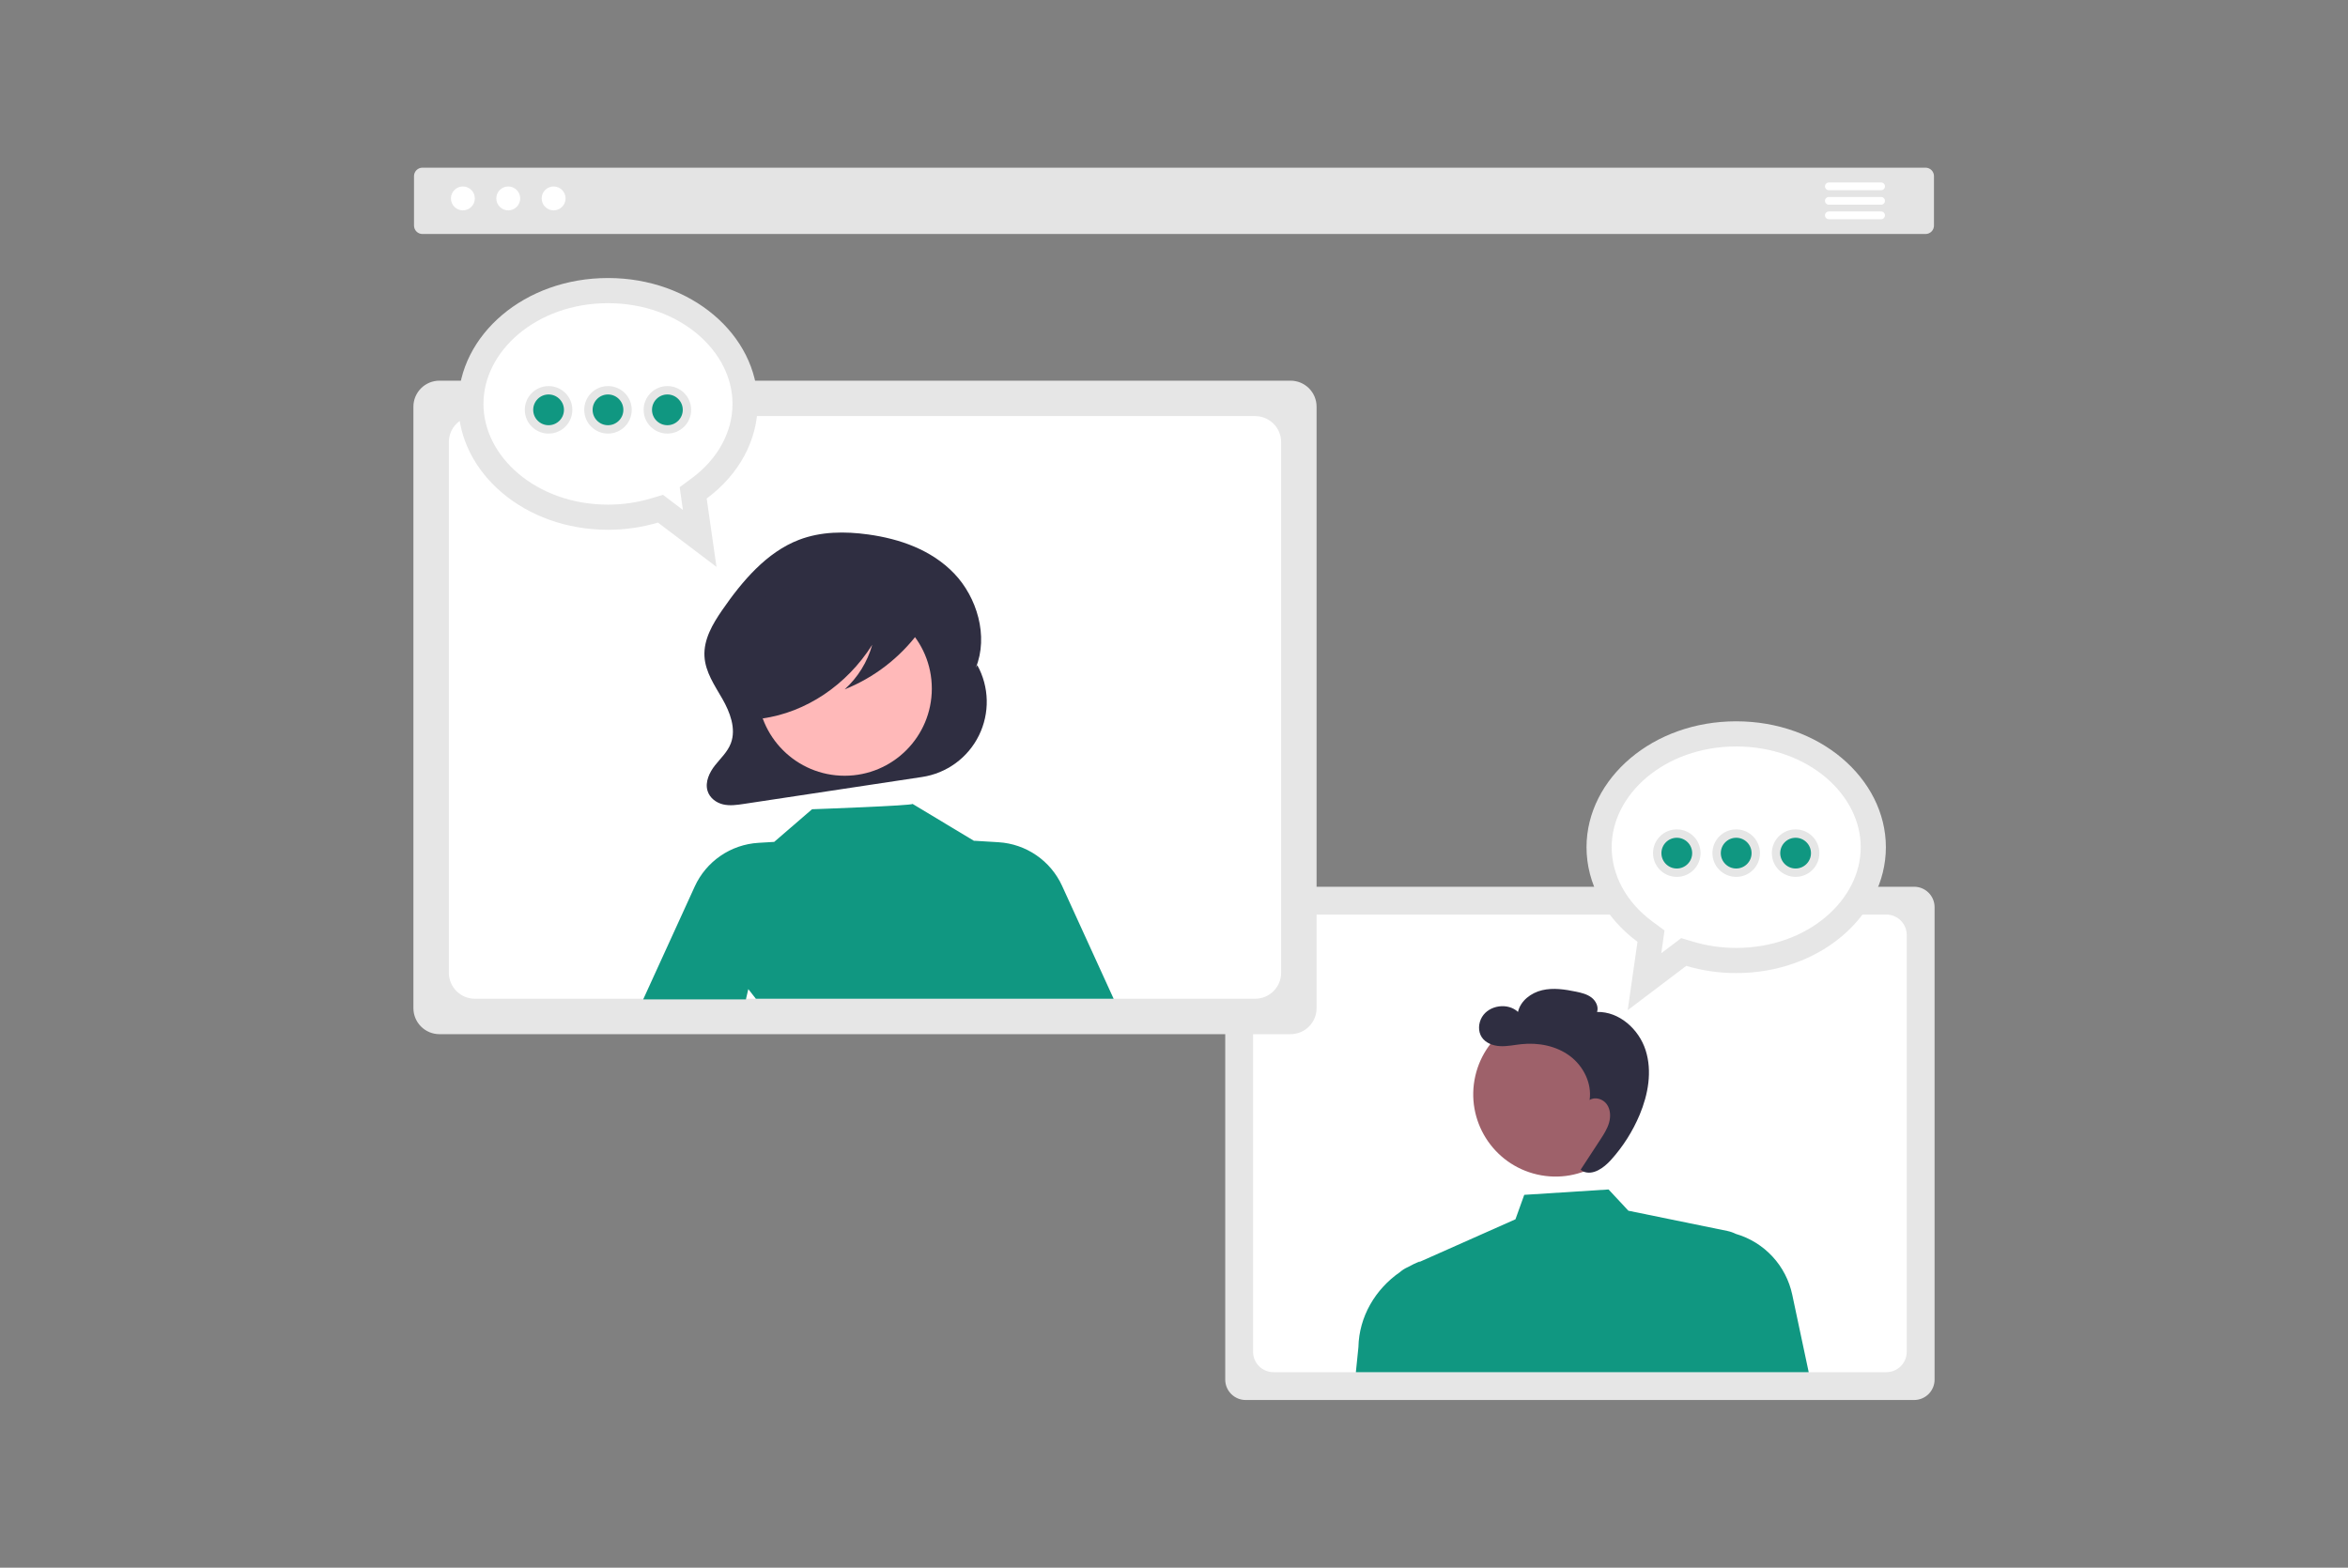 <svg width="280" height="187" viewBox="0 0 280 187" fill="none" xmlns="http://www.w3.org/2000/svg">
<rect x="0" y="0" width="280" height="187" fill="#808080" stroke="none"/>
<g clip-path="url(#clip0_184_2050)">
<path d="M229.623 27.914H50.375C50.109 27.914 49.854 27.808 49.666 27.62C49.477 27.431 49.371 27.176 49.371 26.91V21.004C49.371 20.738 49.477 20.483 49.666 20.294C49.854 20.106 50.109 20 50.375 20H229.623C229.889 20 230.144 20.106 230.332 20.294C230.521 20.483 230.627 20.738 230.627 21.004V26.91C230.627 27.176 230.521 27.431 230.332 27.62C230.144 27.808 229.889 27.914 229.623 27.914Z" fill="#E4E4E4"/>
<path d="M55.199 25.094C55.986 25.094 56.624 24.456 56.624 23.669C56.624 22.882 55.986 22.243 55.199 22.243C54.412 22.243 53.773 22.882 53.773 23.669C53.773 24.456 54.412 25.094 55.199 25.094Z" fill="white"/>
<path d="M60.609 25.094C61.396 25.094 62.035 24.456 62.035 23.669C62.035 22.882 61.396 22.243 60.609 22.243C59.822 22.243 59.184 22.882 59.184 23.669C59.184 24.456 59.822 25.094 60.609 25.094Z" fill="white"/>
<path d="M66.019 25.094C66.806 25.094 67.445 24.456 67.445 23.669C67.445 22.882 66.806 22.243 66.019 22.243C65.232 22.243 64.594 22.882 64.594 23.669C64.594 24.456 65.232 25.094 66.019 25.094Z" fill="white"/>
<path d="M228.266 167H148.544C147.898 166.999 147.279 166.743 146.823 166.286C146.367 165.83 146.11 165.211 146.109 164.566V108.211C146.11 107.565 146.367 106.947 146.823 106.49C147.279 106.034 147.898 105.777 148.544 105.777H228.266C228.912 105.777 229.53 106.034 229.987 106.49C230.443 106.947 230.7 107.565 230.7 108.211V164.566C230.7 165.211 230.443 165.83 229.987 166.286C229.53 166.743 228.912 166.999 228.266 167Z" fill="#E6E6E6"/>
<path d="M224.947 109.095H151.863C151.217 109.096 150.598 109.353 150.142 109.809C149.685 110.266 149.429 110.885 149.428 111.53V161.246C149.429 161.892 149.685 162.51 150.142 162.967C150.598 163.423 151.217 163.68 151.863 163.681H224.947C225.592 163.68 226.211 163.423 226.667 162.967C227.123 162.51 227.38 161.891 227.38 161.246V111.53C227.38 110.885 227.123 110.266 226.667 109.81C226.211 109.353 225.592 109.096 224.947 109.095Z" fill="white"/>
<path d="M195.065 132.729C196.278 127.447 192.978 122.181 187.696 120.968C182.413 119.755 177.147 123.055 175.934 128.337C174.721 133.62 178.021 138.886 183.304 140.099C188.586 141.312 193.852 138.012 195.065 132.729Z" fill="#9E616A"/>
<path d="M213.726 154.44C213.365 152.734 212.548 151.159 211.363 149.881C210.177 148.603 208.667 147.671 206.993 147.184L206.986 147.18C206.667 147.023 206.328 146.906 205.98 146.834L194.185 144.421L191.822 141.886L181.767 142.528L180.718 145.444L169.168 150.577L169.359 150.443C168.865 150.641 168.383 150.872 167.919 151.134L167.86 151.16C167.527 151.309 167.218 151.506 166.942 151.745C164.005 153.784 162.064 157.056 161.992 160.704L161.688 163.681H215.688L213.726 154.44Z" fill="#109781"/>
<path d="M196.24 125.273C195.437 122.764 193.086 120.645 190.452 120.712C190.657 120.086 190.306 119.384 189.782 118.986C189.257 118.587 188.594 118.428 187.949 118.293C186.615 118.016 185.226 117.803 183.901 118.116C182.575 118.429 181.319 119.38 181.021 120.709C179.814 119.578 177.581 119.891 176.732 121.311C176.295 122.041 176.233 123.023 176.705 123.731C177.175 124.435 178.064 124.752 178.909 124.792C179.754 124.832 180.591 124.642 181.432 124.554C183.442 124.343 185.565 124.748 187.19 125.95C188.814 127.151 189.852 129.212 189.563 131.212C190.213 130.797 191.149 131.085 191.602 131.708C192.056 132.331 192.092 133.183 191.881 133.924C191.67 134.666 191.242 135.323 190.821 135.969C190.044 137.157 189.268 138.344 188.491 139.532L188.809 139.744C189.981 140.238 191.248 139.315 192.101 138.372C193.539 136.781 194.697 134.958 195.527 132.98C196.546 130.55 197.043 127.783 196.24 125.273Z" fill="#2F2E41"/>
<path d="M153.904 123.361H52.398C51.576 123.36 50.789 123.033 50.208 122.452C49.627 121.871 49.3 121.083 49.299 120.262V48.508C49.3 47.686 49.627 46.899 50.208 46.318C50.789 45.737 51.576 45.41 52.398 45.409H153.904C154.726 45.41 155.514 45.737 156.095 46.318C156.676 46.899 157.002 47.686 157.003 48.508V120.262C157.002 121.083 156.676 121.871 156.095 122.452C155.514 123.033 154.726 123.36 153.904 123.361Z" fill="#E6E6E6"/>
<path d="M149.679 49.634H56.626C55.804 49.635 55.016 49.962 54.435 50.544C53.853 51.125 53.526 51.913 53.525 52.735V116.035C53.526 116.857 53.853 117.645 54.435 118.226C55.016 118.807 55.804 119.134 56.626 119.135H149.679C150.501 119.134 151.289 118.807 151.869 118.226C152.45 117.644 152.777 116.856 152.777 116.035V52.735C152.777 51.913 152.45 51.125 151.869 50.544C151.289 49.962 150.501 49.635 149.679 49.634Z" fill="white"/>
<path d="M207.043 87.542C216.31 87.542 223.392 93.839 223.392 101.058C223.392 108.277 216.31 114.574 207.043 114.574C205.144 114.574 203.284 114.304 201.513 113.777L200.784 113.56L200.179 114.019L196.105 117.103L196.757 112.553L196.883 111.666L196.163 111.134C192.632 108.525 190.693 104.844 190.693 101.058C190.693 93.839 197.776 87.542 207.043 87.542Z" fill="white" stroke="#E6E6E6" stroke-width="3"/>
<path d="M199.959 99.433C201.248 99.433 202.292 100.478 202.292 101.767C202.292 103.055 201.248 104.1 199.959 104.1C198.67 104.1 197.625 103.056 197.625 101.767C197.625 100.478 198.67 99.433 199.959 99.433Z" fill="#109781" stroke="#E6E6E6"/>
<path d="M207.043 99.433C208.332 99.433 209.376 100.478 209.376 101.767C209.376 103.055 208.332 104.1 207.043 104.1C205.754 104.1 204.709 103.056 204.709 101.767C204.709 100.478 205.754 99.433 207.043 99.433Z" fill="#109781" stroke="#E6E6E6"/>
<path d="M214.127 99.433C215.416 99.433 216.46 100.478 216.46 101.767C216.46 103.055 215.416 104.1 214.127 104.1C212.838 104.1 211.793 103.056 211.793 101.767C211.793 100.478 212.838 99.433 214.127 99.433Z" fill="#109781" stroke="#E6E6E6"/>
<path d="M72.502 34.664C63.235 34.664 56.153 40.961 56.153 48.179C56.153 55.398 63.235 61.695 72.502 61.695C74.401 61.695 76.261 61.426 78.032 60.898L78.761 60.681L79.366 61.14L83.439 64.224L82.788 59.675L82.662 58.788L83.382 58.256C86.913 55.647 88.852 51.965 88.852 48.179C88.852 40.961 81.769 34.664 72.502 34.664Z" fill="white" stroke="#E6E6E6" stroke-width="3"/>
<path d="M79.586 46.554C78.297 46.554 77.253 47.6 77.253 48.888C77.253 50.177 78.297 51.221 79.586 51.221C80.875 51.221 81.92 50.177 81.92 48.888C81.92 47.599 80.875 46.554 79.586 46.554Z" fill="#109781" stroke="#E6E6E6"/>
<path d="M72.502 46.554C71.213 46.554 70.169 47.6 70.169 48.888C70.169 50.177 71.213 51.221 72.502 51.221C73.791 51.221 74.836 50.177 74.836 48.888C74.836 47.599 73.791 46.554 72.502 46.554Z" fill="#109781" stroke="#E6E6E6"/>
<path d="M65.418 46.554C64.129 46.554 63.085 47.6 63.085 48.888C63.085 50.177 64.129 51.221 65.418 51.221C66.707 51.221 67.752 50.177 67.752 48.888C67.752 47.599 66.707 46.554 65.418 46.554Z" fill="#109781" stroke="#E6E6E6"/>
<path d="M116.541 79.34L116.369 79.65C117.897 75.885 116.508 71.246 113.783 68.407C111.058 65.568 107.269 64.27 103.539 63.755C100.77 63.373 97.895 63.384 95.262 64.399C91.449 65.868 88.536 69.268 86.103 72.805C84.991 74.423 83.897 76.268 84.008 78.29C84.111 80.167 85.225 81.759 86.137 83.352C87.049 84.944 87.811 86.919 87.156 88.657C86.766 89.692 85.942 90.438 85.272 91.285C84.603 92.133 84.053 93.278 84.376 94.341C84.638 95.2 85.424 95.766 86.233 95.954C87.042 96.143 87.881 96.02 88.7 95.896L109.963 92.683C111.408 92.465 112.779 91.901 113.958 91.038C115.138 90.176 116.091 89.041 116.737 87.73C117.383 86.419 117.703 84.972 117.669 83.511C117.635 82.05 117.248 80.619 116.541 79.34Z" fill="#2F2E41"/>
<path d="M100.724 92.535C106.465 92.535 111.12 87.881 111.12 82.139C111.12 76.398 106.465 71.743 100.724 71.743C94.983 71.743 90.328 76.398 90.328 82.139C90.328 87.881 94.983 92.535 100.724 92.535Z" fill="#FFB9B9"/>
<path d="M126.655 105.673C125.983 104.199 124.922 102.936 123.586 102.018C122.25 101.101 120.69 100.564 119.072 100.466L116.175 100.29L116.182 100.321L108.817 95.89C108.998 96.098 96.836 96.532 96.836 96.532L92.324 100.425L90.432 100.539C88.814 100.638 87.254 101.175 85.918 102.092C84.582 103.009 83.521 104.273 82.848 105.747L76.703 119.209H88.951L89.236 117.986C89.545 118.363 89.844 118.746 90.135 119.135H132.801L126.655 105.673Z" fill="#109781"/>
<path d="M110.585 72.491C110.316 71.071 108.868 70.422 107.628 70.107C104.029 69.189 100.286 68.984 96.609 69.502C93.928 69.885 91.184 70.727 89.239 72.82C87.722 74.452 86.804 76.79 86.733 79.203C86.691 80.61 86.943 82.074 87.643 83.259C88.343 84.443 89.536 85.303 90.767 85.272L90.892 85.706C96.112 84.979 100.96 81.731 104.013 76.917C103.44 78.964 102.3 80.806 100.724 82.232C104.248 80.822 107.311 78.461 109.572 75.412C110.189 74.593 110.789 73.571 110.585 72.491Z" fill="#2F2E41"/>
<path d="M224.322 22.688H218.092C218.031 22.688 217.971 22.676 217.915 22.653C217.859 22.63 217.808 22.596 217.765 22.553C217.722 22.51 217.687 22.459 217.664 22.403C217.641 22.347 217.629 22.287 217.629 22.226C217.629 22.166 217.641 22.105 217.664 22.049C217.687 21.993 217.722 21.942 217.765 21.899C217.808 21.857 217.859 21.823 217.915 21.799C217.971 21.776 218.031 21.765 218.092 21.765H224.322C224.444 21.765 224.562 21.814 224.648 21.901C224.734 21.987 224.782 22.104 224.782 22.226C224.782 22.348 224.734 22.466 224.648 22.552C224.562 22.639 224.444 22.687 224.322 22.688Z" fill="white"/>
<path d="M224.322 24.419H218.092C218.031 24.419 217.971 24.407 217.915 24.384C217.859 24.361 217.808 24.327 217.765 24.284C217.722 24.241 217.687 24.19 217.664 24.134C217.641 24.078 217.629 24.018 217.629 23.957C217.629 23.896 217.641 23.836 217.664 23.78C217.687 23.724 217.722 23.673 217.765 23.63C217.808 23.587 217.859 23.553 217.915 23.53C217.971 23.507 218.031 23.495 218.092 23.495H224.322C224.444 23.496 224.562 23.545 224.648 23.631C224.734 23.718 224.782 23.835 224.782 23.957C224.782 24.079 224.734 24.196 224.648 24.283C224.562 24.369 224.444 24.418 224.322 24.419Z" fill="white"/>
<path d="M224.322 26.149H218.092C218.031 26.149 217.971 26.138 217.915 26.114C217.859 26.091 217.808 26.057 217.765 26.015C217.722 25.972 217.687 25.921 217.664 25.865C217.641 25.809 217.629 25.748 217.629 25.688C217.629 25.627 217.641 25.567 217.664 25.511C217.687 25.455 217.722 25.404 217.765 25.361C217.808 25.318 217.859 25.284 217.915 25.261C217.971 25.238 218.031 25.226 218.092 25.226H224.322C224.444 25.227 224.562 25.275 224.648 25.362C224.734 25.448 224.782 25.566 224.782 25.688C224.782 25.81 224.734 25.927 224.648 26.014C224.562 26.1 224.444 26.149 224.322 26.149Z" fill="white"/>
</g>
<defs>
<clipPath id="clip0_184_2050">
<rect width="181.401" height="147" fill="white" transform="translate(49.299 20)"/>
</clipPath>
</defs>
</svg>
